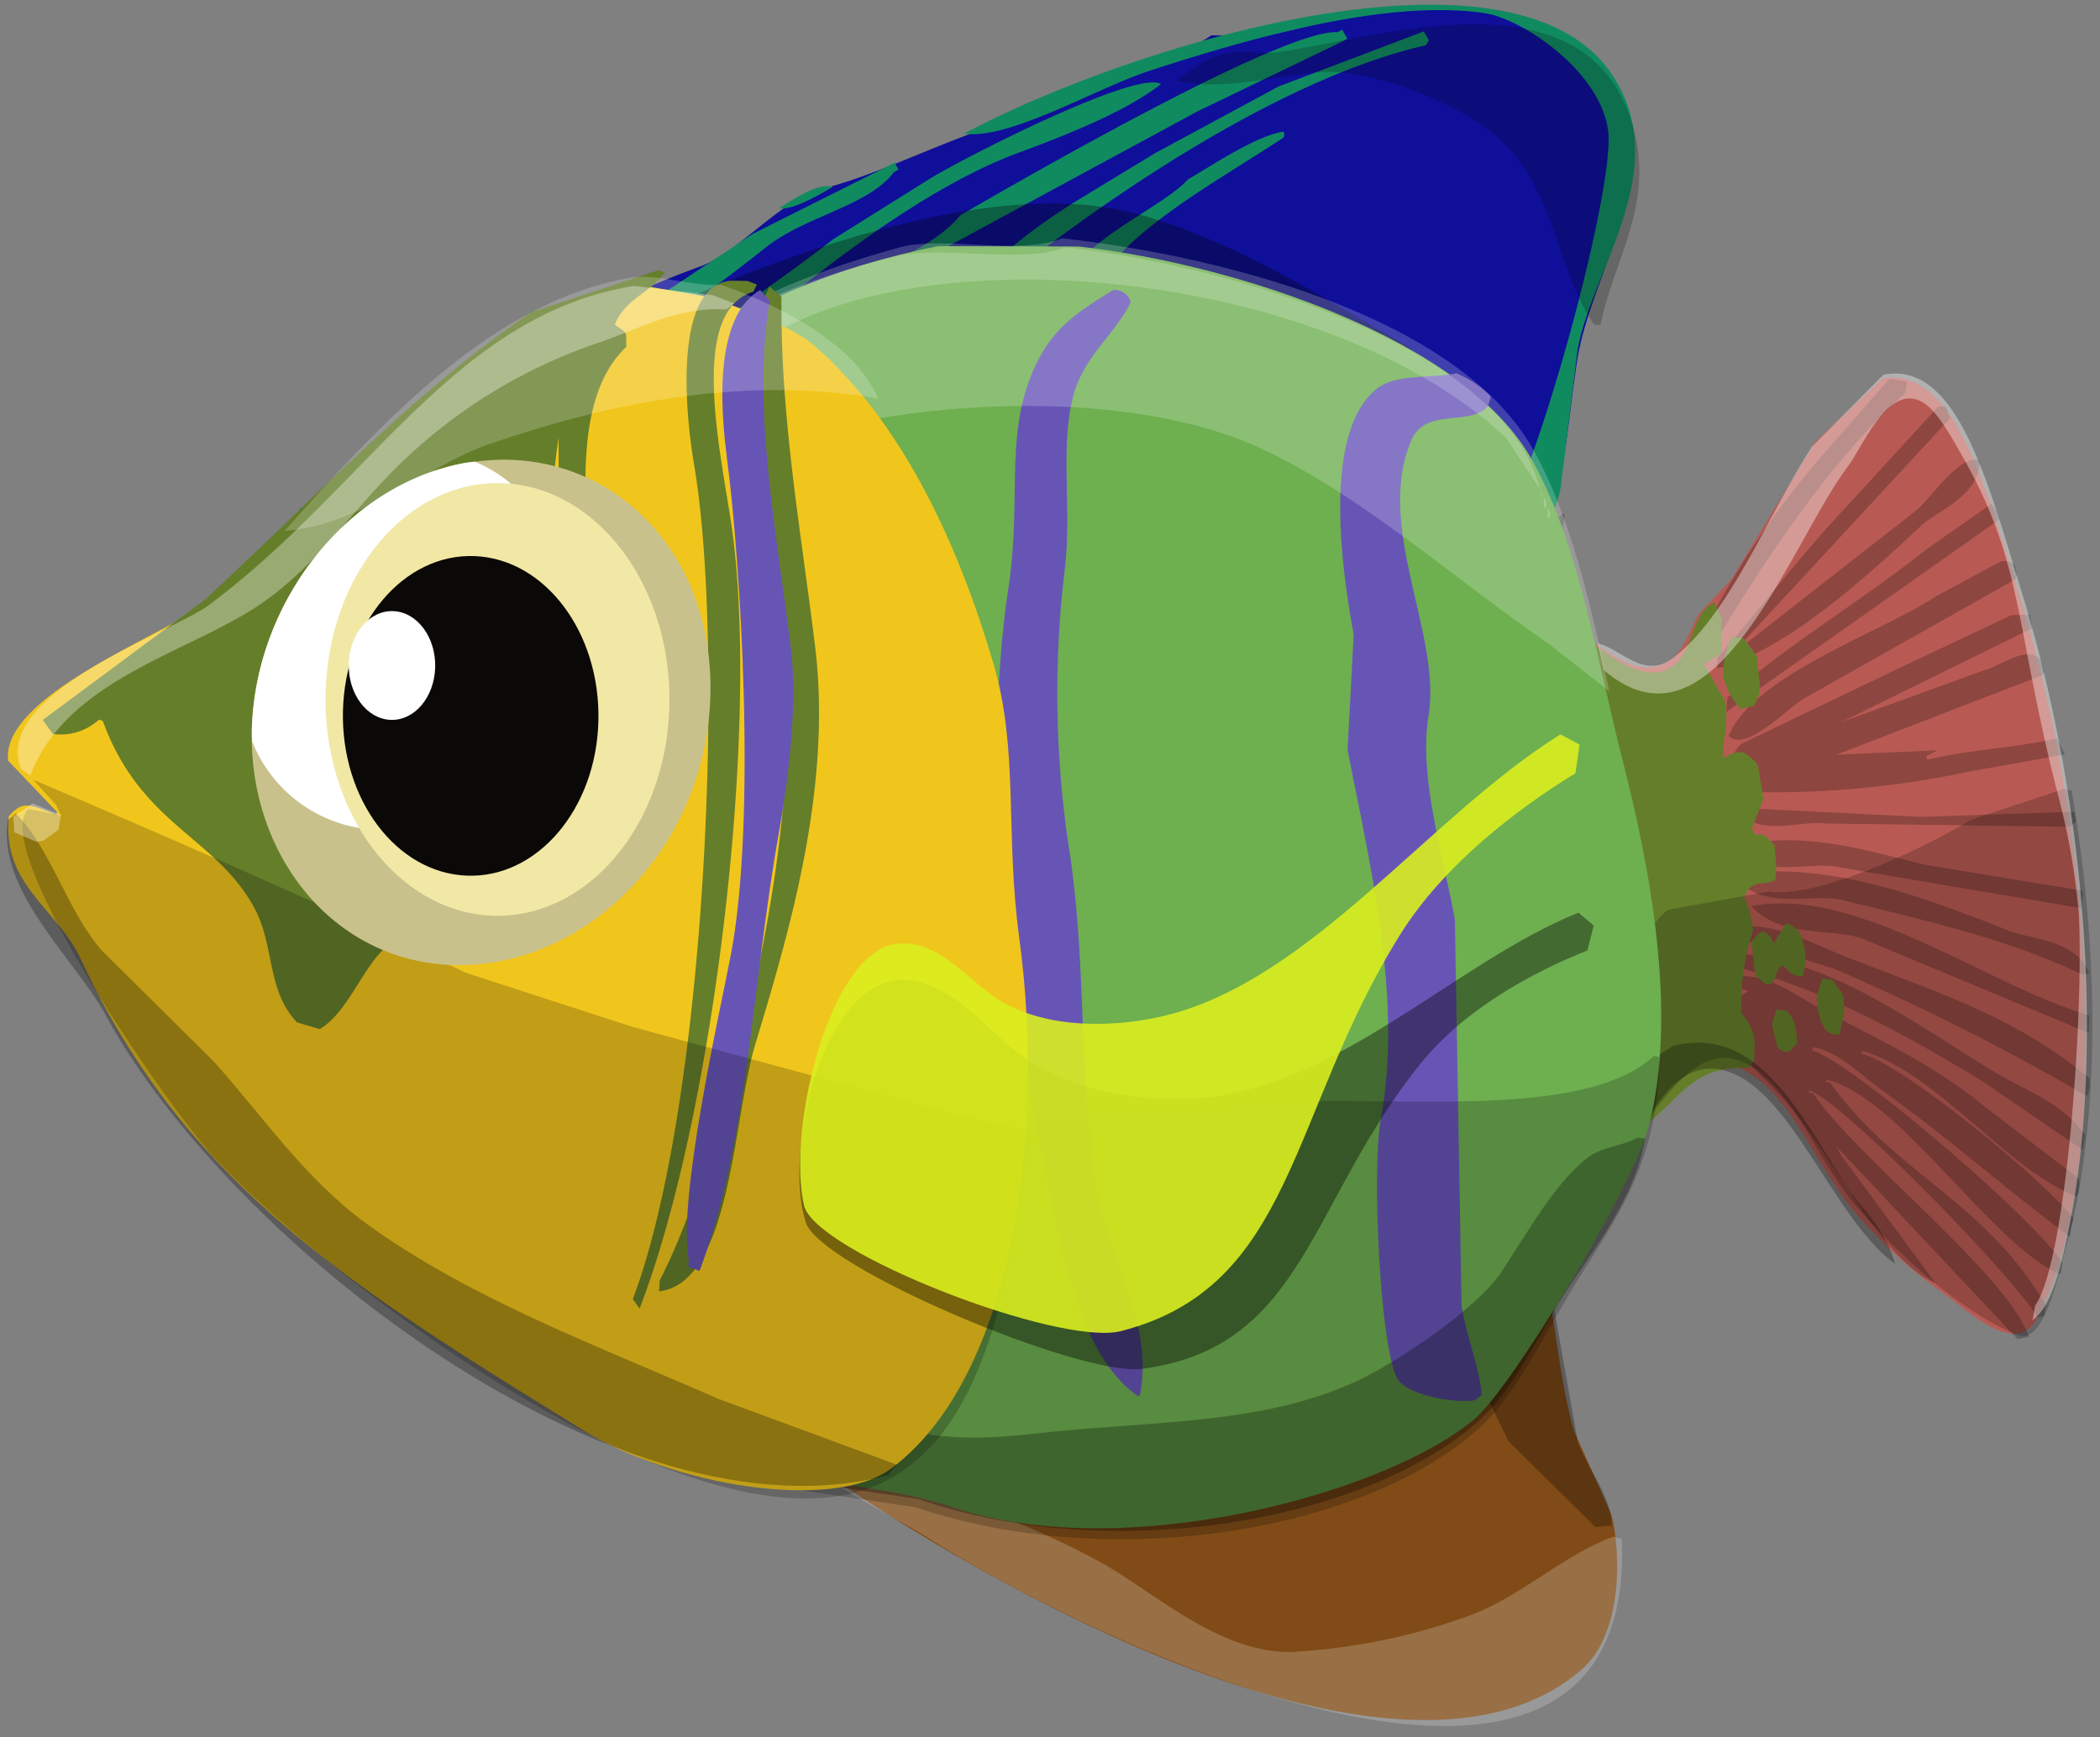     <svg id="empress angelfish10x6ef415bebc89e0c7a387b2b399198496" xmlns="http://www.w3.org/2000/svg" viewBox="0 0 139 115">
            <rect x="0" y="0" width="139" height="115" fill="#808080" stroke="none"/>
            <svg id="Empress-Baby" xmlns="http://www.w3.org/2000/svg" width="139" height="115" viewBox="0 0 139 115">
    <defs>
        <style>
            .empress_fish-baby-cls-1 {
                fill: #0f0f9a;
            }

            .empress_fish-baby-cls-1, .empress_fish-baby-cls-10, .empress_fish-baby-cls-11, .empress_fish-baby-cls-12, .empress_fish-baby-cls-13, .empress_fish-baby-cls-14, .empress_fish-baby-cls-15, .empress_fish-baby-cls-16, .empress_fish-baby-cls-17, .empress_fish-baby-cls-18, .empress_fish-baby-cls-2, .empress_fish-baby-cls-3, .empress_fish-baby-cls-4, .empress_fish-baby-cls-5, .empress_fish-baby-cls-6, .empress_fish-baby-cls-7, .empress_fish-baby-cls-8, .empress_fish-baby-cls-9 {
                fill-rule: evenodd;
            }

            .empress_fish-baby-cls-2 {
                fill: #108b60;
            }

            .empress_fish-baby-cls-3 {
                fill-opacity: 0.32;
            }

            .empress_fish-baby-cls-4, .empress_fish-baby-cls-6 {
                fill-opacity: 0.2;
            }

            .empress_fish-baby-cls-5 {
                fill-opacity: 0.28;
            }

            .empress_fish-baby-cls-12, .empress_fish-baby-cls-14, .empress_fish-baby-cls-6, .empress_fish-baby-cls-9 {
                fill: #fff;
            }

            .empress_fish-baby-cls-18, .empress_fish-baby-cls-7 {
                fill: #daef1e;
            }

            .empress_fish-baby-cls-7 {
                fill-opacity: 0.8;
            }

            .empress_fish-baby-cls-8 {
                fill-opacity: 0.23;
            }

            .empress_fish-baby-cls-17, .empress_fish-baby-cls-9 {
                fill-opacity: 0.39;
            }

            .empress_fish-baby-cls-10 {
                fill: #f1c61c;
            }

            .empress_fish-baby-cls-11 {
                fill: #20b9fa;
            }

            .empress_fish-baby-cls-12 {
                fill-opacity: 0.34;
            }

            .empress_fish-baby-cls-13 {
                fill: #c9c18b;
            }

            .empress_fish-baby-cls-15 {
                fill: #f2e8a6;
            }

            .empress_fish-baby-cls-16 {
                fill: #0a0907;
            }

            .empress_fish-baby-cls-18 {
                fill-opacity: 0.9;
            }
        </style>
    </defs>
    <g id="fin">
        <g id="fin_top" data-name="fin top">
            <path id="fin_top-2" data-name="fin top" class="empress_fish-baby-cls-1 empress_fish-fin_top"
                  d="M37.517,21.658a62.306,62.306,0,0,1,8.971-4.073c2.518-1,5.214-4.4,7.994-5.1,3.538-.9,7.633-2.985,11.128-4.1l2.465-1.588c2.855-.78,6.967-2.136,9.5-2.789l2.615-1.673,3.4,0.061c2.826-.529,4.838-1.275,7.248-1.52C96.467,0.3,106.653-.493,107.763,9.5c0.563,5.061-2.622,9.655-3.367,14.355-0.674,4.258-.855,8.985-2.59,12.928l-3.36,5.257c-11.406,13.279-22.188,2.9-33,1.423-4.834-.659-10.73.385-16.158,2.2l-13.47,6.612c-4.2,3.364-10.229,8.774-15.78,11.277-5.35,2.413-9.42,4.639-13.036,1.424-4.513-4.011-1.385-9.046-.082-12.409,0.943-2.434,1.771-6.211,3.206-8.333,0.781-1.155,2.18-.873,3.215-2.012l1.749-3.557,2.765-1.758,1.938-2.873,3.684-1.881c2-1.606,4.859-4.261,6.717-5.965C32.5,24.069,35.953,23.842,37.517,21.658Z"/>
            <path id="colour_4" data-name="colour 4" class="empress_fish-baby-cls-2 empress_fish-color4"
                  d="M37.458,21.346l2.184-1.035-0.3.169c-2.417,3.183-6.445,4.109-9.905,6.973-4.449,3.683-9.508,7.465-12.835,11.592-2.264,2.809-5.167,6.269-6.544,9.426C8.4,52.281,7.83,57.349,4.888,60.68c-0.832-2.973,1.166-5.854,2.2-8.36l2.691-7.845c0.792-1.327,2.477-1.043,3.73-2.5l1.449-3.388,3.065-1.927,1.853-3.023L23.8,31.822l4.122-3.907C29.668,26.211,36.712,23.006,37.458,21.346Zm14.116-7.569c1.194-.76,2.625-1.674,3.553-1.412C54.227,12.91,52.345,13.975,51.574,13.776ZM63.817,8.845c11.089-5.917,36.258-13.569,42.822-4,4.318,6.3-1.449,13.248-2.236,18.462l-1.095,8.921c-0.308,1.9-1.992,5.455-4.853,4.715l0.046-.619c2.749-2.954,8.415-23.631,7.945-27.615s-5.688-7.471-8.18-7.84C91.931-.063,83.069,2.409,76.1,4.683,72.565,5.836,66.776,9.289,63.817,8.845Zm-14,6.64,9.4-4.712,0.254,0.45-0.3.169C57.487,13.64,53.3,14.3,50.708,16.365c-4.593,3.653-9.237,6.717-13.062,10.138-1.508,1.349-4.688,4.1-6.514,3.873l0.046-.619c4.58-3.681,8.654-6.9,12.743-10.353ZM30.679,27.469L33.463,26.1c-0.306.912-10.946,11.586-11.512,11.834l-0.338-.6,5.075-6.422Zm30.9-15.658C64.43,10.1,75.39,4.591,76.844,5.572c-2.449,1.89-6.357,3.4-9.486,4.562C62.228,12.038,56.7,16.086,53,19.026c-1.555,1.237-7.4,5.43-8.444,5.358l0.046-.619c3.116-2.691,6.974-5.126,10.551-7.931Zm1.973,2.446c4.9-2.84,21.508-12.367,24.99-12.124l0.3-.169,0.338,0.6-0.3.169L79.248,7.379,61.983,16.725c-1.919,1.5-5,4.082-7.244,4.681l-0.169-.3,0.281-.554C56.524,17.867,61.337,16.984,63.556,14.257Zm12.9-4.116,8.183-4.419,9.609-3.643,0.338,0.6L94.371,3C84.508,5.228,72.186,13.726,64.763,19.9l-0.234-.065-0.254-.45c1.2-2.227,4.863-4.829,7.617-6.473Zm2.169,1.742c1.946-1.148,4.532-2.874,6.318-3.169l0.085,0.15L84.962,9.1c-4.057,2.7-10.064,5.926-12.1,9.4a1.73,1.73,0,0,1,.312,1.6l-0.6.338C67.451,17.569,76.524,14.251,78.625,11.882Z"/>
                        <g id="tone">
                <path id="Color_Fill_28" data-name="Color Fill 28" class="empress_fish-baby-cls-3"
                      d="M27.342,28.957c14.529-8.447,33.221-16.843,45.339-15.3,4.535,0.577,9.611,3.064,13.683,5.328l6.749,3.9c1.292,0.982.507,2.164,1.477,3.318,2.229,2.651,7.142,5.8,6.119,9.794-2.167,1.324-3.715,1.811-5.391,1.658C91,32.1,80.093,22.609,74.8,20.565,62.456,15.8,34,27.982,21.044,40.221l-9.216,9.945L6.08,58.55l0.046-.619c-0.1-1.767,4.154-13.636,5.42-14.921l2.934-1.458,1.815-3.792,3.065-1.927L21,33.13C22.846,31.322,25.96,30.9,27.342,28.957Z"/>
                <path id="Color_Fill_29" data-name="Color Fill 29" class="empress_fish-baby-cls-4"
                      d="M77.3,5.433l0.45-.254Zm2.249-1.269c2.25-1.269,3.321-.447,5.13-0.72,7.073-1.065,20.658-5.522,23.465,5.146,1.319,5.015-1.317,8.569-2.206,12.909l-0.385.019c-2.415-3.326-2.523-8.535-6-12.035-2.594-2.611-8.915-5.017-12.34-4.7-3,.276-6.614,1.272-9.379.547ZM32.588,31.653A89.043,89.043,0,0,1,63.319,20.244C68.156,19.4,73.663,17.338,76.7,22.58a0.655,0.655,0,0,0-.131.469c-0.585.4-.384-0.071-0.515,0.489-15.4-7.9-49.2,12.667-61.335,26.9C11.319,54.42,9.489,60.6,6.143,63.972l-0.508-.9c-1.191-7.679,11.45-18.78,18.032-24.8Zm44.175-9.307,0.4,0.365-0.15.085ZM94.746,38.1c3.394-1.566,5.465-1.01,8.736-4.139,0.029,0.05.057,0.1,0.085,0.15a6.715,6.715,0,0,1-8.659,5.677l-0.423-.75Z"/>
            </g>
        </g>
        <g id="fin_bottom" data-name="fin bottom">
            <path id="fin_bottom-2" data-name="fin bottom" class="empress_fish-baby-cls-1 empress_fish-fin_bottom"
                  d="M92.621,72c11.071,3.532,9.221,14.676,11.575,22.742l2.458,5.506c0.646,2.481.786,7.9-1.981,10.285C92.817,120.752,65.049,104.911,53.586,96.8c-4.037-2.858-8.6-5.6-10.021-9.789-1.52-4.486,1.148-9.995,5.077-11.4,4.027-1.443,8.278.087,13.471,0.589l14.154,0.356C83.707,76.325,86.353,73.256,92.621,72Z"/>
                        <g id="tone-2" data-name="tone">
                <path id="Color_Fill_26" data-name="Color Fill 26" class="empress_fish-baby-cls-5"
                      d="M98.979,81.314a5.842,5.842,0,0,1,3.3,1.985q1.069,6.04,2.14,12.082c0.634,1.85,2.177,3.493,2.277,5.6l-1.095.1-5.746-5.665L97.4,90.364a4.019,4.019,0,0,0-2.745-.893l-9.093,5.086c-8.7,3.016-38.236,6.26-41.868-7.553l0.227-.23c13.1,3.992,26.794,3.449,36.613.378L91.947,81C94.165,80.3,96.308,81.513,98.979,81.314Z"/>
                <path id="Color_Fill_27" data-name="Color Fill 27" class="empress_fish-baby-cls-6"
                      d="M106.8,101.713l0.549,0.178c0.953,23.443-33.54,7.756-45.831-.038-2.634-1.67-8.562-4.443-9.817-6.686,7.052,2.855,13.92,4.29,21.149,8.249,3.394,1.858,7.846,6.038,12.641,5.935a40.915,40.915,0,0,0,11.533-2.319C100.521,105.827,103.3,103.026,106.8,101.713Z"/>
            </g>
        </g>
    </g>
    <g id="tail">
        <path id="tail-2" data-name="tail" class="empress_fish-baby-cls-7 empress_fish-tail"
              d="M124.612,25.041c4.7-.723,6.771,6.9,9.146,14.72,5.3,17.466,5.787,38.735,1.019,47.565-1.331,2.467-4.447-.491-5.847-1.517a30.981,30.981,0,0,1-6.189-5.618c-3.017-3.657-4.5-8.762-8.441-9.77-5.178-1.323-9.572,17.612-16.246,3.984-5.061-10.333-5.81-30.128-1-33.883,5.362-4.187,9.566,6.151,13.606,3.083,0.859-.651,1.223-1.961,1.756-2.932l2.19-2.33,5.553-9.09Z"/>
        <path id="Color_Fill_4" data-name="Color Fill 4" class="empress_fish-baby-cls-8"
              d="M125.068,25.069l1.155,0.214L126.118,26c-4.639,4.158-8.96,10.486-12.519,16.4l-0.47-.13q-0.074-.448-0.148-0.9a60.31,60.31,0,0,1,7.564-11.15Zm3.217,1.855c0.608-.013.457-0.194,0.8,0.755L115.4,42.474c0.012,0.075.024,0.149,0.037,0.224l11.5-8.987c1.049-.993,2.928-3.739,4.062-3.2,0.012,0.075.024,0.149,0.037,0.224-0.216,2.192-2.842,3.086-3.914,4.1-4.047,3.806-9.059,8.23-13.449,9.409l0-.7c2.537-2.862,5.256-6.461,7.968-9.381Zm3.523,6.428a2.033,2.033,0,0,1,.509,1.05L114.266,47.127l0.069-.943c3.977-3.52,8.914-6.419,13.158-9.81Zm0.629,3.807a1.045,1.045,0,0,1,.938.261l0.111,0.672c-0.024.082-.047,0.165-0.071,0.247L119.383,46.25c-1.148.684-3.793,3.579-4.966,2.468q0.126-.259.25-0.518c2.176-3.792,10.06-6.451,13.452-8.714Zm-17.5,5.88,0.361,0.154Zm18.2-2.319,1.226-.034q0.073,0.448.148,0.9L121.878,47.8l9.505-3.451c1.082-.3,2.981-1.777,3.712-0.572l0.219,0.648c-0.024.082-.047,0.165-0.071,0.247l-13.681,5.284,6.67-.285-0.72.388c0.012,0.075.025,0.149,0.037,0.224,3.3-.724,5.452-0.726,8.612-1.4q0.255,0.525.509,1.05l-0.216.047-6.306,1.134a61.871,61.871,0,0,1-16.366,1.226l-0.147-.9c1.02-.441.862-1.6,1.65-2.213l10.581-5.076ZM114.977,53.468l12.19,0.606,10.132-.339q0.056,0.336.11,0.672l-0.395.318-16.155-.211C119.243,54.265,116.093,55.535,114.977,53.468Zm-0.026,2.557c4.326-1.088,8.556.261,12.518,1.231l10.355,1.7c0.013,0.075.025,0.149,0.037,0.224-0.023.314-.045,0.628-0.068,0.943l-16.238-2.745C119.862,57.019,116.144,58.244,114.951,56.026Zm0.188,1.815c6.118-.8,12.338,1.606,17.864,3.785,1.36,0.536,4.429.58,5.276,2.8l-0.432.094c-5.08-2.437-10.542-3.6-15.814-4.925-1.966-.494-5.231.657-6.929-1.282C115.116,58.155,115.127,58,115.139,57.841Zm0.8,2.146c7.013-1.363,15.77,5.355,22.349,7.22-0.01.389-.021,0.778-0.031,1.167l-15.026-6.255C121.094,61.4,117.821,62.09,115.941,59.987ZM114.5,61.458c2.615-.627,5.282.927,7.58,1.837,5.476,2.169,11.2,3.867,16.223,8.084q0,0.348,0,.7-0.071.247-.142,0.495a156.338,156.338,0,0,0-16.729-8.438l-6.968-2.2C114.481,61.772,114.493,61.615,114.5,61.458Zm-0.174,1.662c6.418,0.02,12.288,4.586,17.881,7.956,1.832,1.1,4.262,1.881,5.822,4.074-0.059.322-.117,0.644-0.176,0.966l-6.689-4.582c-5.452-3.3-11.052-6.346-16.943-7.7Zm0.367,1.544c2.142-.369,4.142,1.22,5.959,2.189,3.736,1.993,7.3,3.58,10.807,6.473l6.149,4.7a2.167,2.167,0,0,1-.139,1.19c-4.723-1.848-9.283-8.263-14.246-9.672,0.012,0.075.024,0.149,0.037,0.224,2.619,0.658,11.69,8.033,14,10.885-0.047.165-.095,0.33-0.142,0.495-0.035.24-.071,0.479-0.106,0.719-4.085-3.022-8.1-6.6-12.334-9.622-1.439-1.027-3.133-2.77-4.736-2.918,0.013,0.075.025,0.149,0.037,0.224,2.458,0.667,14.677,11.088,16.535,14.047l-0.1.719-0.108.023c-4.564-2.051-10.6-11.75-15.449-12.891,0.013,0.075.025,0.149,0.037,0.224l0.216-.047c4.337,6.1,10.232,7.829,14.3,14.763q-0.052.359-.106,0.719l-0.432.094c-1.806-2.95-12.938-14.32-15.133-15.047,0.013,0.075.025,0.149,0.037,0.224l0.216-.047c2.685,4.127,12.858,11.981,14.308,16.154l-0.756.164L121.593,75.928q0.091,0.212.182,0.425l6.345,8.6c-3.818-1.7-6.889-8.733-10.218-12.4l-3.367-3.446c-0.053-1.289-.187-2.129.2-2.828l1.007-.682A1.4,1.4,0,0,1,114.7,64.663Zm4.849,4.285,0.253,0.177Zm3.174,0.24,0.253,0.177Zm-2.264,1.882,0.253,0.177Z"/>
        <path id="colour_1" data-name="colour 1" class="empress_fish-adult-cls-1 empress_fish-color1"
              d="M103.189,40.712c1.832,1.477,5.57,5.3,7.8,3.181,1.068-1.016,1.044-3.341,2.472-4.015q0.255,0.525.509,1.05l-0.063,2.333-1.115.706,1.417,2.477c0.2,1.914-.169,2.212-0.166,3.747,1.075-.6,1.349-0.608,2.31.428,0.024,0.149.049,0.3,0.074,0.448q0.147,0.9.3,1.792-0.391,1.013-.785,2.026l0.29,0.4c0.51-.172.705,0.116,1.229,0.662l0.114,1.367-0.069.943c-0.834.424-1.576-.13-2.051,1.14a6.973,6.973,0,0,1,.586,2.193,15.118,15.118,0,0,0-.771,5.5,3.123,3.123,0,0,1,.873,1.9c-0.011.389-.021,0.778-0.032,1.167l-0.358.542c-3.941-.23-4.665,2.382-7.376,4.15-0.225-4.065.294-7.4-.084-12.044C107.541,53.619,104.308,46.435,103.189,40.712Zm11.436,1.466,0.794,0.06,0.87,1.2q0.094,0.907.188,1.815a2.113,2.113,0,0,1-.427,1.484l-0.865.187a5.714,5.714,0,0,1-1.126-2.076A5.676,5.676,0,0,1,114.625,42.178ZM118.2,61.121a1.4,1.4,0,0,1,1.049.933,4.079,4.079,0,0,1,.082,2.534c-0.764.138-.9-0.437-1.336-0.638s-0.419,1.554-1.149,1.177l-0.652-.555-0.261-2.263,0.287-.294c0.422-.616.84-0.336,1.192,0.438Q117.8,61.786,118.2,61.121Zm2.394,3.657,0.686,0.084,0.725,1q0.037,0.572.077,1.143-0.16.731-.319,1.461c-0.964.157-1.4-.775-1.524-2.453Q120.415,65.4,120.593,64.778Zm-3.021,2.046,0.686,0.083c0.528,0.508.611,1,.694,2.169l-0.288.294c-0.345.434-.644,0.246-1.009-0.013q-0.185-.772-0.367-1.544Q117.431,67.319,117.572,66.824Z"/>
        <g id="tone-3" data-name="tone">
            <path id="Color_Fill_23" data-name="Color Fill 23" class="empress_fish-baby-cls-4"
                  d="M136.656,52.215l0.469,0.13c2.126,12.419,1.6,23.311-.384,30.239-0.444,1.55-1.4,6.511-3.186,5.794C130,86.951,126.086,83.471,122.992,80c-2.693-3.026-4.4-8.3-7.647-9.71-6.018-2.609-8.916,15.209-15.263,6.554a16.855,16.855,0,0,1-3.054-6.3l0.216-.047,5.686-2.856c1.261-1.081,3.8-2.317,5.069-3.882,0.867-1.069,1.283-2.79,2.438-3.544l6.63-1.2c3.407,0.48,10.433-2.971,13.431-4.766Z"/>
            <path id="Color_Fill_24" data-name="Color Fill 24" class="empress_fish-baby-cls-5"
                  d="M110.749,69.23c5.189-1.314,7.993,3.613,11.214,8.937,1.1,1.816,2.674,2.762,3.484,5.508-4.121-2.981-6.952-11.8-11.41-12.838-4.3-1-5.5,6.022-8.517,7.412-0.012-.075-0.024-0.149-0.037-0.224l1.1-4.182,1.935-3.2Z"/>
            <path id="Color_Fill_25" data-name="Color Fill 25" class="empress_fish-baby-cls-9"
                  d="M124.658,24.81c4.856-.972,6.886,6.938,9.254,14.7,4.563,14.957,5.127,31.082,3.122,41.31-0.472,2.407-1.081,5.544-2.5,6.572q0.089-.483.176-0.966c2.072-2.953,3.223-19.242,2.89-25.911a46.12,46.12,0,0,0-1.476-8.263c-2.833-11.259-2.2-15.046-6.363-22.282-0.744-1.294-1.625-2.889-2.574-3.386-2.227-1.168-3.847,2.917-4.886,4.306-3.88,5.185-8.781,19.748-16.137,13.471q-0.2-.884-0.4-1.768c1.458,0.31,3.024,2.374,4.872,1.032,3.779-2.743,6.435-9.678,9.319-14.082Z"/>
        </g>
    </g>
    <g id="body">
        <path id="body-2" data-name="body" class="empress_fish-baby-cls-10 empress_fish-body"
              d="M71.38,16.316c10.447,1.171,25.664,6.167,30.069,14.208,3.109,5.676,4.154,12.769,6.013,20.042,1.594,6.235,3.707,16.543,1.629,24.1-1.121,4.076-8.975,17.148-11.526,19.292-5.831,4.9-23.111,9.618-34.453,5.828-5.928-1.981-11.338-1.2-16.162-4.035-2.6-1.529-6.676-4.574-8.269-7.478-7.7-14.049-7.371-43.871-.626-56.92,4.432-8.575,14.876-13.262,24.055-15.06Z"/>
        <g id="stripes">
            <path id="colour_2" data-name="colour 2" class="empress_fish-adult-cls-11 empress_fish-color2"
                  d="M96.4,24.71a7.148,7.148,0,0,1,2.255,1.5q0,0.073,0,.146l-0.162.514c-1.119,1.391-4.14.072-5.071,2.264-2.458,5.785,2.026,12.836,1.129,18.269-0.669,4.051,1.049,9.515,1.748,13.475q0.225,13.014.442,25.565c0.393,2.208,1.271,4.454,1.329,5.9l-0.455.352c-1.453.211-4.33-.363-5.042-1.314-1.2-1.6-1.8-13.887-1.176-17.29,1.463-8.034-.716-16.8-2.2-24.445L89.6,41.99c-1.044-5.613-1.827-13.705,1.6-16.31C92.444,24.739,94.839,25.048,96.4,24.71Z"/>
                        <path id="colour_2-3" data-name="colour 2" class="empress_fish-adult-cls-11 empress_fish-color2"
                  d="M73.67,19.2a1.105,1.105,0,0,1,1.178.809c-1.108,2.217-3.141,3.588-3.828,6.268-0.882,3.44-.023,7.711-0.589,11.788A68.733,68.733,0,0,0,70.873,56.9c1.059,7.726.509,13.827,1.62,21.295,0.725,4.878,3.96,9.279,2.945,14.214l-0.147-.019c-3.995-2.76-5.191-10.309-6.331-15.964-2.109-10.461-4.075-25.084-2.209-37.516,0.853-5.686-.191-9.766,1.472-13.982C69.452,21.813,71.171,20.768,73.67,19.2Z"/>
        </g>
        <g id="tone-4" data-name="tone">
            <path id="Color_Fill_14" data-name="Color Fill 14" class="empress_fish-baby-cls-4"
                  d="M109.457,69.914l0.376,0.048c-0.01,7.448-3.431,11.445-5.888,15.561-1.843,3.087-3.685,6.915-6.139,9.1-7.545,6.728-24.18,9.552-37.209,5.148l-8.018-1.186c-4.538-1.483-7.742-2.9-10.9-5.836-5.358-4.985-6.165-12.818-8.143-21.961l0.125-.149c7.653,1.285,17.428,4.6,25.683,3.929s15.759-.817,24.18-1.534C91.322,72.373,104.654,74.34,109.457,69.914Z"/>
            <path id="Color_Fill_15" data-name="Color Fill 15" class="empress_fish-baby-cls-5"
                  d="M108.392,75.305l0.5,0.064c-0.732,4.314-3.922,7.9-5.763,10.964-1.593,2.65-3.15,5.85-5.262,7.733-7.436,6.627-24.229,9.61-37.084,5.164l-7.893-1.17c-6.334-2.131-11.736-4.534-14.658-10.6V87.3l8.018,3.492,13.155,3.652c2.94,1.01,6.553.738,8.9,0.473C76.208,94.02,83.443,94.38,89.85,91.4c2.522-1.174,7.882-4.729,9.522-7.19,1.7-2.554,3.422-5.733,5.637-7.52C105.994,75.893,107.219,75.938,108.392,75.305Z"/>
            <path id="Color_Fill_17" data-name="Color Fill 17" class="empress_fish-baby-cls-6"
                  d="M70.306,15.775c11.28,1.253,26.4,5.426,31.2,14.022,2.421,4.343,3.809,10.233,5.012,15.96L102.5,42.611c-6.16-4.217-12.006-9.532-18.668-12.756-10.741-5.2-29.948-2.9-36.959,1.555l-8.143,5.224L35.1,40.125V39.631c0.955-2.842,1.548-5.776,2.756-8.216,4.305-8.693,13.014-12.659,21.674-15.034C62.455,15.579,67.409,16.935,70.306,15.775Z"/>
            <path id="Color_Fill_18" data-name="Color Fill 18" class="empress_fish-baby-cls-6"
                  d="M70.494,16.373C80.949,17.463,99.6,22.856,101.94,32.4l-2.255-3.418c-10.708-10.121-34.156-13.239-46.48-7.9a43,43,0,0,0-11.15,6.983l-5.011,5.458c3.55-9.838,13.522-14.527,22.426-16.586C62.373,16.275,67.907,17.463,70.494,16.373ZM101.94,32.4q0.124,0.263.251,0.526A0.707,0.707,0,0,1,101.94,32.4Zm0.251,0.526a0.745,0.745,0,0,1,.125.675l-0.125-.016V32.931Zm0.25,0.691a0.739,0.739,0,0,1,.125.675l-0.125-.016V33.621Zm0.251,0.691c0.041,0.115.083,0.23,0.125,0.346C102.775,34.543,102.733,34.427,102.692,34.312Z"/>
        </g>
    </g>
    <g id="head">
        <path id="head-2" data-name="head" class="empress_fish-baby-cls-10 empress_fish-head"
              d="M46.91,19.648c2.549,0.951,5.415,1.856,7.035,3.273,5.947,5.2,9.607,13.478,11.824,21.049,1.666,5.688.759,11.167,1.692,18.083C69.344,76,66.717,91.458,59,97.2,55.1,100.1,44.545,98.351,38.5,94.611,23.574,85.381,12.325,78.522,5.36,63.512,3.779,60.1.125,58.622,0.586,54.033c0.921-1.046,1.306-.822,3.15-0.1l0.031-.194L0.535,50.348C0.057,46.125,10.625,42.1,13.1,40.262,24.038,32.14,30.222,20.614,42.589,18.915Z"/>
        <path id="colour_1-2" data-name="colour 1" class="empress_fish-adult-cls-1 empress_fish-color1"
              d="M50.928,18.961l0.8,0.682c-0.095,7.908,1.3,15.544,2.225,23.155,1.152,9.459-1.79,19.136-3.976,26.385-1.482,4.917-1.579,15.75-6.356,16.3l0.046-.731C47.6,77.2,53.085,56.35,51.87,45.408,50.98,37.39,47.595,25.867,50.928,18.961ZM49.483,18.6L50.1,18.835l-0.238.48c-4.155,1.241-2.313,9.912-1.518,14.961,2.09,13.266-1.088,39.661-6.011,52.343l-0.447-.624c4.872-12.878,6.114-43.1,4.061-55.208-0.736-4.338-1.174-12.005,2.485-12.206Zm-5.909-.713,0.419,0.159c-0.94,1.355-2.6,1.694-3.3,3.442,0.926,0.671.718,0.373,0.766,1.469-6.046,5.723.352,21.615-2.629,31.791-1.051,3.588-4.435,6.909-8.02,7.133-1.679.1-2.922-.4-4.21,0.124-2.376.975-3.193,4.776-5.437,6.117l-1.5-.443c-2.01-2.109-1.477-4.958-2.759-7.44-2.487-4.817-7.574-5.553-10.1-12.52l-0.252-.08a3.776,3.776,0,0,1-3.054.947l-0.663-.931,10.738-7.969c7.608-7.043,14.029-13.946,21.636-19.039Zm-6.6,11.091c-1.528,10.206-.5,24.856-6.927,30.551,8.937,0.761,7.61-14.257,6.934-22.421Q36.979,33,36.976,28.979Z"/>
        <path id="colour_2-4" data-name="colour 2" class="empress_fish-adult-cls-11 empress_fish-color2"
              d="M50.315,19.2l0.633,0.7c-1.223,7.179.549,15.853,1.42,23.189,0.455,3.829-.293,9.094-0.808,12-1.843,10.4-2,20.314-5.255,29.042l-0.747-.275,0.023-.493c-0.741-3.99,2.1-16.553,2.782-20.092,1.737-9.037.654-26.111-.247-32.956C47.381,24.731,47.939,20.559,50.315,19.2Z"/>
        <g id="tone-5" data-name="tone">
            <path id="Color_Fill_19" data-name="Color Fill 19" class="empress_fish-baby-cls-4"
                  d="M2.194,51.613c10.166,4.321,19.609,8.487,28.7,12.8l11,3.569,21.335,5.788,5.113,1.114q0,0.091,0,.183c-1.526,9.363-2.9,19.022-9.279,22.733-11.742,6.834-37.586-13.264-44.992-21.289C11.38,73.6-.8,56.242,1.874,53.553l2.159,0.43L3.7,53.276Z"/>
            <path id="Color_Fill_20" data-name="Color Fill 20" class="empress_fish-baby-cls-5"
                  d="M1.041,53.839c2.377,2.405,3.4,6.473,5.718,9.1l7.351,7.285c3.211,3.558,6.059,7.806,10.142,10.772,6.87,4.99,15.393,8.125,23.292,11.6l11.813,4.357-0.572.694c-17.963,4.8-43.769-15.64-51.77-30.414C5,63.507-.185,59.041.513,54.3Z"/>
            <path id="Color_Fill_21" data-name="Color Fill 21" class="empress_fish-baby-cls-6"
                  d="M47.763,18.861c4.659,1.649,8.976,4.251,10.36,7.512-9.309-1.576-18.344.467-25.8,3.045-4.2,1.454-8.317,5.366-13.474,5.717,6.415-7.214,13.822-15.218,22.9-16.754C43.484,18.089,45.846,18.986,47.763,18.861Z"/>
            <path id="Color_Fill_22" data-name="Color Fill 22" class="empress_fish-baby-cls-12"
                  d="M47.143,19.53L48.6,20.085l-0.517.4c-3.309-.188-5.81,1.312-8.464,2.2A34.832,34.832,0,0,0,26.061,31.12c-2.907,2.914-5.093,6.221-8.519,8.663C12.8,43.166,4.457,44.843,2.017,51.32l-0.606-.383c-2.047-5.011,9.971-9.066,12.414-10.884,10.535-7.84,16.24-19.214,28.144-21.126ZM2.154,53.188l1.881,0.757-0.155.974-1.01.73-0.46.072-1.47-.633L0.89,54.045Z"/>
        </g>
        <g id="eye">
            <path class="empress_fish-baby-cls-13"
                  d="M30.666,30.69c8.821-1.689,16.6,5.074,16.356,15.3S38.638,64.211,29.866,63.876c-7.818-.3-13.4-7.247-13.2-15.547S22.8,32.2,30.666,30.69Z"/>
            <path class="empress_fish-baby-cls-14"
                  d="M25.47,54.933a9.27,9.27,0,0,1-8.787-5.876c0-.247-0.019-0.489-0.013-0.739,0.2-8.31,6.134-16.153,14-17.66,0.251-.048.5-0.067,0.745-0.1,3.71,1.518,6.272,5.5,6.148,10.618C37.38,48.612,31.731,54.778,25.47,54.933Z"/>
            <path class="empress_fish-baby-cls-15"
                  d="M33.274,31.986c6.284,0.24,11.223,6.842,11.033,14.747S38.868,60.852,32.584,60.613,21.36,53.771,21.551,45.866,26.99,31.747,33.274,31.986Z"/>
            <path class="empress_fish-baby-cls-16"
                  d="M31.409,36.81c4.668,0.178,8.337,5.058,8.2,10.9S35.567,58.142,30.9,57.964s-8.337-5.058-8.2-10.9S26.741,36.632,31.409,36.81Z"/>
            <path class="empress_fish-baby-cls-14"
                  d="M26.031,40.454c1.58,0.06,2.822,1.721,2.774,3.708s-1.368,3.55-2.947,3.49-2.822-1.72-2.774-3.708S24.451,40.394,26.031,40.454Z"/>
        </g>
        <g id="fin_body" data-name="fin body">
            <path id="sdfs" class="empress_fish-baby-cls-17"
                  d="M104.478,60.414l1.013,0.855q-0.212.827-.421,1.649c-3.51,1.388-8.092,3.833-11.021,7.462-7.473,9.26-7.689,18.826-18.475,20.233-4.02.524-21.277-6.707-22.241-9.7-1.465-4.554.991-15.5,6.058-16.049,3.49-.17,5.9,3.345,8.207,5,3.708,2.653,8.684,3.045,11.528,2.851C88.531,72.068,96.341,63.681,104.478,60.414Z"/>
            <path id="finn_body" data-name="finn body" class="empress_fish-baby-cls-18 empress_fish-fin_body"
                  d="M103.283,48.613l1.27,0.673-0.273,1.9c-3.847,2.35-8.715,6.054-11.6,10.676-7.4,11.854-6.988,23.3-18.479,26.25C70.115,89.163,53.964,82.9,53.22,79.8c-1.092-4.547,1.33-15.828,5.632-17.227,3.033-.781,5.151,2.314,7.25,3.608,3.481,2.146,8.286,1.729,11.094,1.029C86.852,64.807,94.568,54.049,103.283,48.613Z"/>
        </g>
    </g>
</svg>
        <svg id="marks">
</svg>    <svg>
        <style>
                             .empress_fish-head{
                     fill:#f1c61c;
                 }                 .empress_fish-body{
                     fill:#6EAF50;
                 }                 .empress_fish-tail{
                     fill:#C55047;
                 }                 .empress_fish-fin_body{
                     fill:#daef1e;
                 }                 .empress_fish-color3{
                     fill:#C34987;
                 }                 .empress_fish-color1{
                     fill:#657E2A;
                 }                 .empress_fish-color2{
                     fill:#6755B6;
                 }                 .empress_fish-fin_bottom{
                     fill:#804B16;
                 }                 .empress_fish-fin_top{
                     fill:#0F0F9A;
                 }                 .empress_fish-color4{
                     fill:#108b60;
                 }
        </style>
    </svg>
</svg>